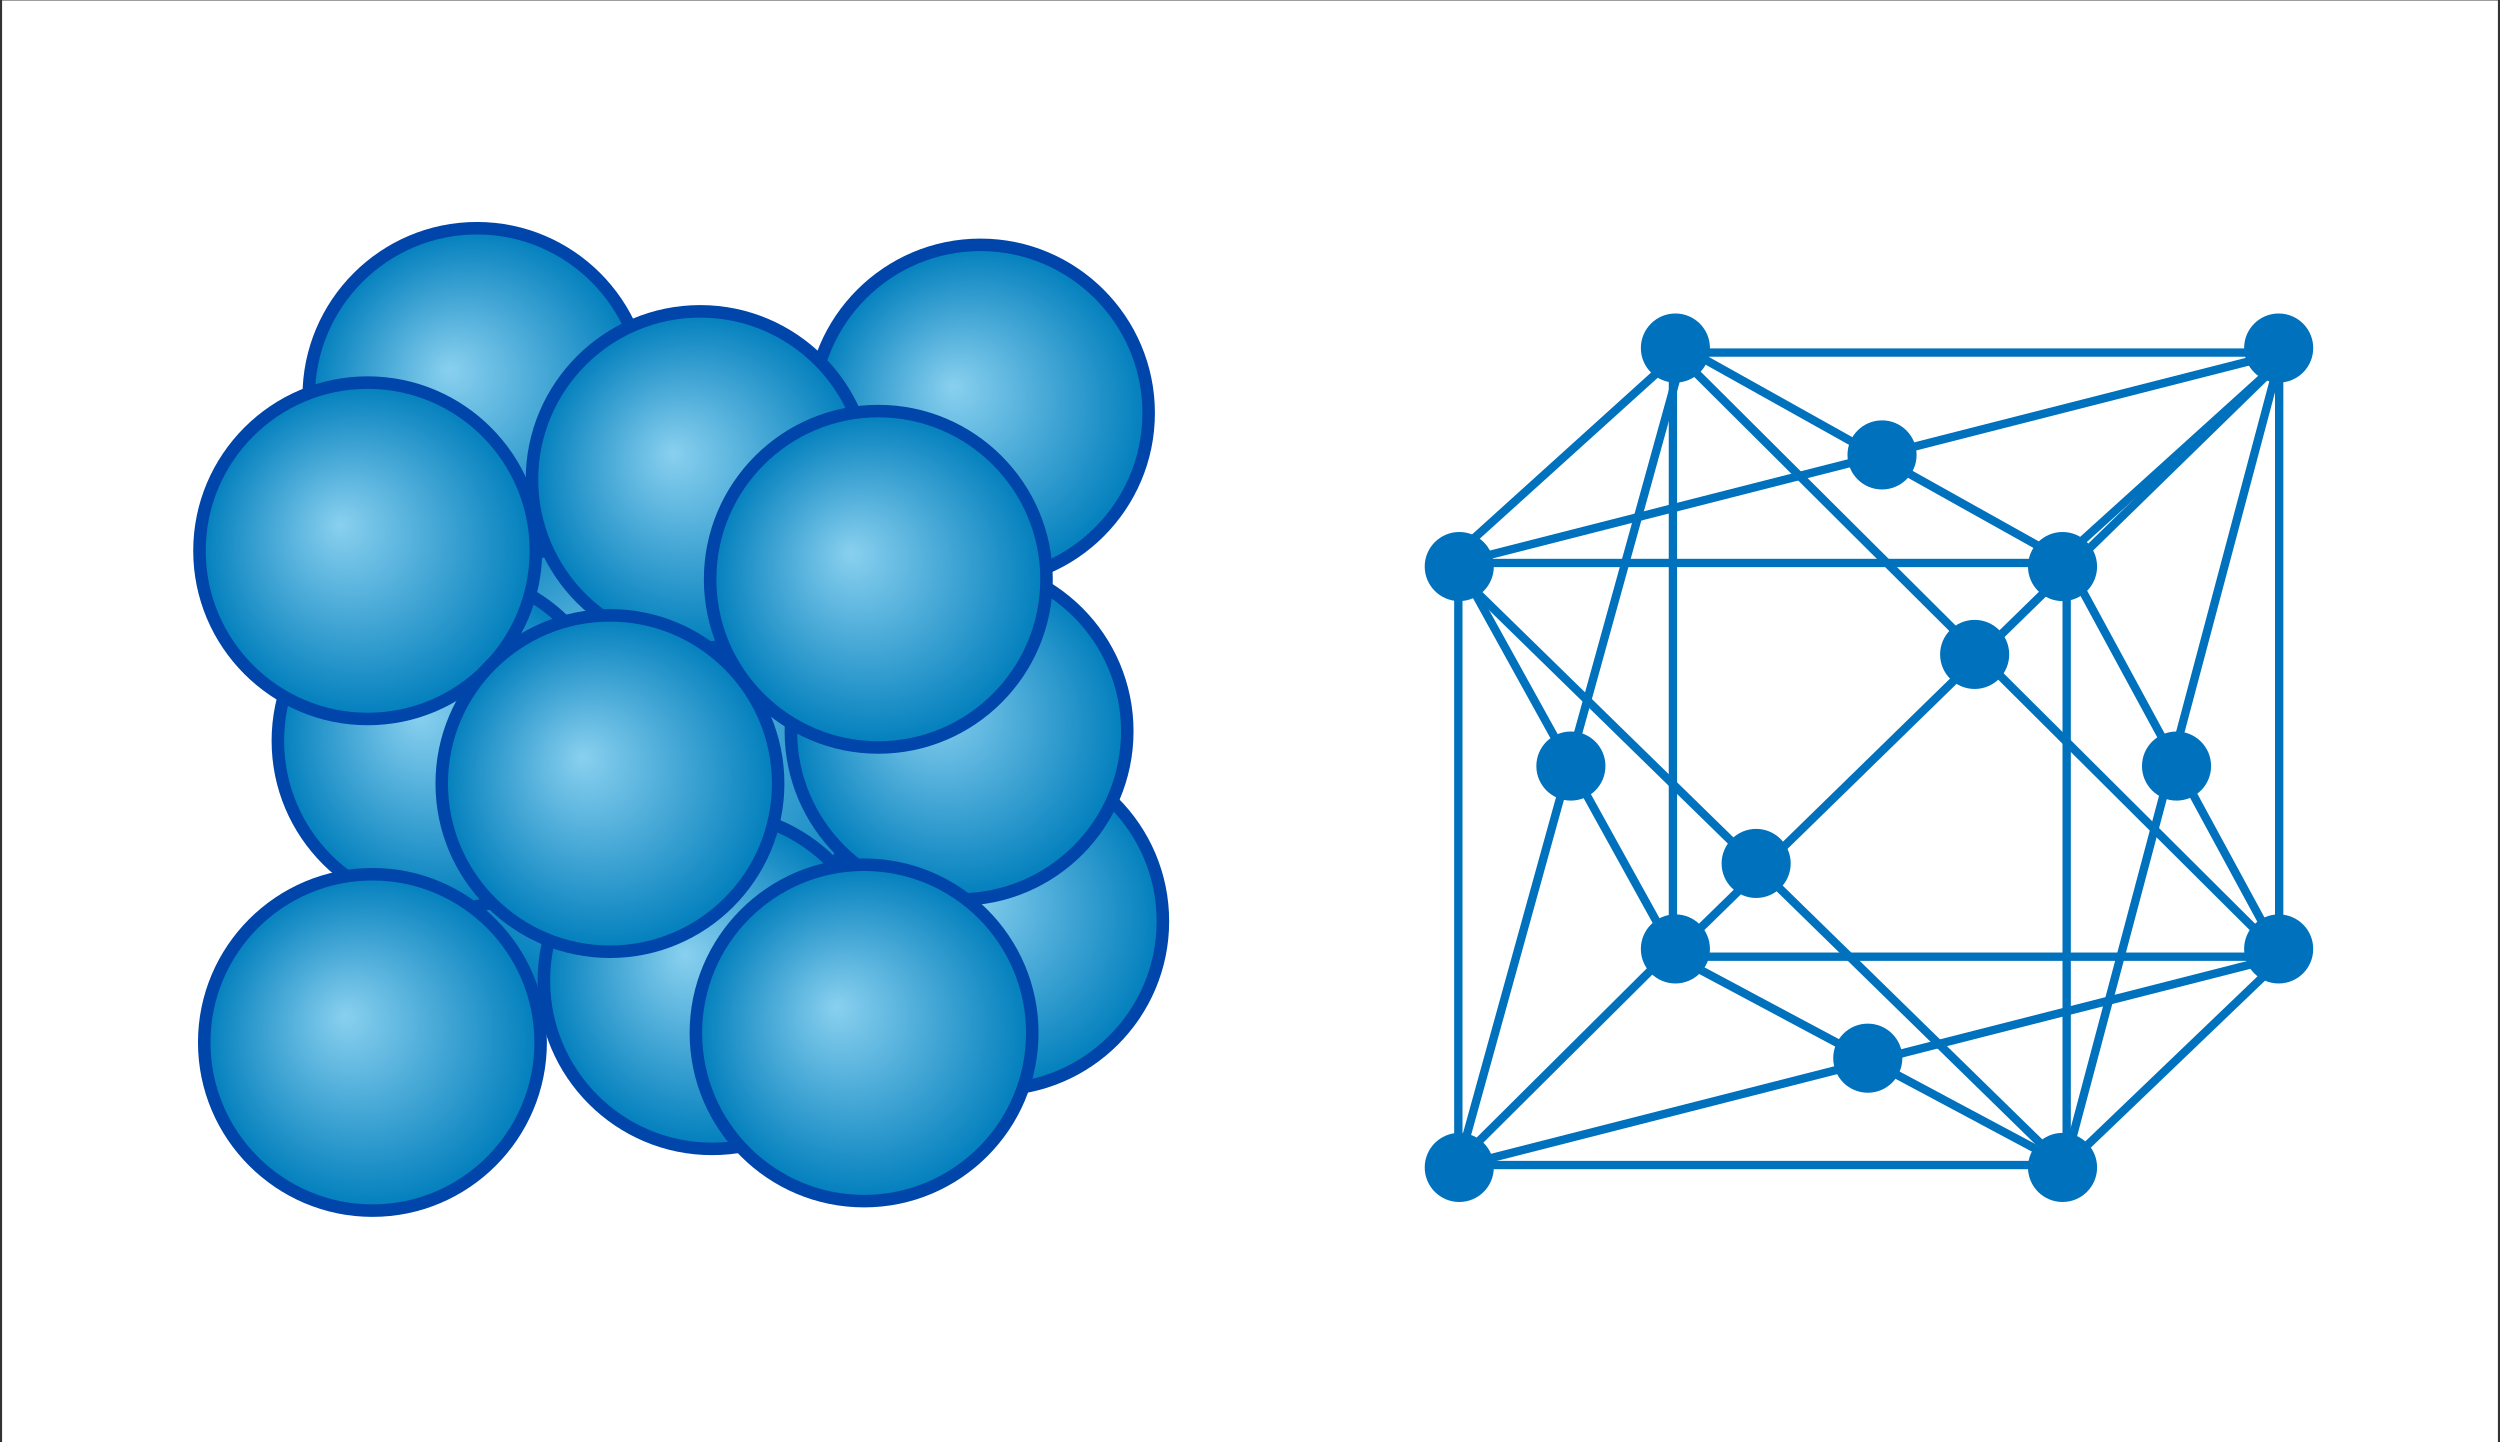 <?xml version="1.0" encoding="utf-8"?>
<!-- Generator: Adobe Illustrator 16.0.0, SVG Export Plug-In . SVG Version: 6.00 Build 0)  -->
<!DOCTYPE svg PUBLIC "-//W3C//DTD SVG 1.1//EN" "http://www.w3.org/Graphics/SVG/1.1/DTD/svg11.dtd">
<svg xmlns="http://www.w3.org/2000/svg" xmlns:xlink="http://www.w3.org/1999/xlink" version="1.1" x="0px" y="0px" viewBox="0 0 1200 692.308" enable-background="new 0 0 1200 692.308" xml:space="preserve">
<rect x="0" y="0" width="1200" height="692.308" fill="#333333" stroke="none"/>
<g id="bg">
	<rect x="1" y="0.231" fill="#FFFFFF" width="1198" height="693"/>
</g>
<g id="Layer_6">
	<path fill="#0071BC" d="M994,561.231H698v-293h296V561.231z M702,557.231h288v-285H702V557.231z"/>
	<path fill="#0071BC" d="M1096,461.231H801v-294h295V461.231z M805,457.231h287v-286H805V457.231z"/>
	
		<rect x="745.859" y="149.285" transform="matrix(0.671 0.742 -0.742 0.671 410.463 -481.704)" fill="#0071BC" width="4" height="144.478"/>
	
		<rect x="1038.848" y="149.285" transform="matrix(0.671 0.742 -0.742 0.671 506.908 -698.99)" fill="#0071BC" width="4" height="144.478"/>
	
		<rect x="745.859" y="437.714" transform="matrix(0.705 0.709 -0.709 0.705 582.398 -379.973)" fill="#0071BC" width="4.001" height="144.479"/>
	
		<rect x="1041.128" y="437.714" transform="matrix(0.692 0.722 -0.722 0.692 689.708 -596.059)" fill="#0071BC" width="4" height="144.479"/>
	<path fill="none" stroke="#0071BC" stroke-width="4" stroke-miterlimit="10" d="M1098.99,169.653"/>
	
		<rect x="895.203" y="16.309" transform="matrix(0.247 0.969 -0.969 0.247 889.022 -703.888)" fill="#0071BC" width="4" height="407.01"/>
	
		<rect x="786.33" y="214.394" transform="matrix(0.873 0.488 -0.488 0.873 219.745 -409.985)" fill="#0071BC" width="219.468" height="4"/>
	
		<rect x="1041.698" y="166.449" transform="matrix(0.966 0.257 -0.257 0.966 128.53 -255.882)" fill="#0071BC" width="3.999" height="395.16"/>
	
		<rect x="935.493" y="362.599" transform="matrix(0.477 0.879 -0.879 0.477 866.472 -726.2)" fill="#0071BC" width="215.27" height="3.999"/>
	
		<rect x="748.752" y="311.297" transform="matrix(0.709 0.706 -0.706 0.709 497.717 -578.429)" fill="#0071BC" width="400.647" height="4"/>
	
		<rect x="948.785" y="112.557" transform="matrix(0.699 0.716 -0.716 0.699 510.691 -585.849)" fill="#0071BC" width="4.001" height="401.48"/>
	
		<rect x="635.196" y="412.957" transform="matrix(0.715 0.699 -0.699 0.715 530.033 -470.759)" fill="#0071BC" width="414.859" height="4"/>
	
		<rect x="751.559" y="164.662" transform="matrix(0.964 0.267 -0.267 0.964 124.771 -187.653)" fill="#0071BC" width="4" height="402.153"/>
	
		<rect x="646.551" y="358.608" transform="matrix(0.484 0.875 -0.875 0.484 702.402 -470.336)" fill="#0071BC" width="207.177" height="4"/>
	
		<rect x="796.009" y="508.523" transform="matrix(0.882 0.471 -0.471 0.882 346.698 -363.85)" fill="#0071BC" width="208.09" height="3.999"/>
	
		<rect x="892.924" y="308.798" transform="matrix(0.247 0.969 -0.969 0.247 1168.487 -483.075)" fill="#0071BC" width="4" height="402.31"/>
</g>
<g id="Layer_5">
	<circle fill="#0071BC" cx="804.191" cy="167.058" r="16.583"/>
	<circle fill="#0071BC" cx="903.375" cy="218.36" r="16.583"/>
	<circle fill="#0071BC" cx="1093.76" cy="167.058" r="16.583"/>
	<circle fill="#0071BC" cx="700.448" cy="271.942" r="16.583"/>
	<circle fill="#0071BC" cx="990.017" cy="271.942" r="16.583"/>
	<circle fill="#0071BC" cx="804.191" cy="455.488" r="16.583"/>
	<circle fill="#0071BC" cx="754.03" cy="367.705" r="16.583"/>
	<circle fill="#0071BC" cx="842.953" cy="414.446" r="16.583"/>
	<circle fill="#0071BC" cx="947.835" cy="314.123" r="16.583"/>
	<circle fill="#0071BC" cx="1044.739" cy="367.705" r="16.583"/>
	<circle fill="#0071BC" cx="896.534" cy="507.929" r="16.583"/>
	<circle fill="#0071BC" cx="1093.76" cy="455.488" r="16.583"/>
	<circle fill="#0071BC" cx="700.448" cy="560.371" r="16.583"/>
	<circle fill="#0071BC" cx="990.017" cy="560.371" r="16.583"/>
</g>
<g id="Layer_4">
	<g>
		
			<radialGradient id="SVGID_1_" cx="301.579" cy="421.408" r="80.74" fx="288.216" fy="408.653" gradientTransform="matrix(1.53 0 0 1.591 -147.39 -311.108)" gradientUnits="userSpaceOnUse">
			<stop offset="0" style="stop-color:#89D0EF"/>
			<stop offset="1" style="stop-color:#007EBC"/>
		</radialGradient>
		<path fill="url(#SVGID_1_)" d="M437.354,359.564c0,80.18-55.291,145.16-123.488,145.16c-68.205,0-123.495-64.98-123.495-145.16    c0-80.16,55.291-145.14,123.495-145.14C382.063,214.424,437.354,279.404,437.354,359.564z"/>
		<path fill="#0045AA" d="M313.866,507.724c-69.75,0-126.495-66.465-126.495-148.16c0-81.685,56.746-148.14,126.495-148.14    c69.746,0,126.488,66.455,126.488,148.14C440.354,441.259,383.611,507.724,313.866,507.724z M313.866,217.424    c-66.441,0-120.495,63.764-120.495,142.14c0,78.388,54.054,142.16,120.495,142.16c66.437,0,120.488-63.772,120.488-142.16    C434.354,281.188,380.303,217.424,313.866,217.424z"/>
	</g>
	<g>
		
			<radialGradient id="SVGID_2_" cx="228.929" cy="190.279" r="80.739" fx="215.566" fy="177.524" gradientUnits="userSpaceOnUse">
			<stop offset="0" style="stop-color:#89D0EF"/>
			<stop offset="1" style="stop-color:#007EBC"/>
		</radialGradient>
		<path fill="url(#SVGID_2_)" d="M309.669,190.273c0,44.6-36.149,80.743-80.737,80.743c-44.594,0-80.743-36.144-80.743-80.743    c0-44.588,36.149-80.731,80.743-80.731C273.521,109.542,309.669,145.685,309.669,190.273z"/>
		<path fill="#0045AA" d="M228.932,274.016c-46.176,0-83.743-37.567-83.743-83.743c0-46.17,37.567-83.731,83.743-83.731    c46.173,0,83.737,37.562,83.737,83.731C312.669,236.449,275.105,274.016,228.932,274.016z M228.932,112.542    c-42.868,0-77.743,34.87-77.743,77.731c0,42.868,34.875,77.743,77.743,77.743c42.864,0,77.737-34.875,77.737-77.743    C306.669,147.412,271.796,112.542,228.932,112.542z"/>
	</g>
	<g>
		
			<radialGradient id="SVGID_3_" cx="470.617" cy="198.258" r="80.739" fx="457.254" fy="185.503" gradientUnits="userSpaceOnUse">
			<stop offset="0" style="stop-color:#89D0EF"/>
			<stop offset="1" style="stop-color:#007EBC"/>
		</radialGradient>
		<path fill="url(#SVGID_3_)" d="M551.357,198.253c0,44.6-36.149,80.743-80.738,80.743c-44.593,0-80.743-36.144-80.743-80.743    c0-44.588,36.149-80.732,80.743-80.732C515.208,117.521,551.357,153.666,551.357,198.253z"/>
		<path fill="#0045AA" d="M470.62,281.997c-46.176,0-83.743-37.567-83.743-83.743c0-46.17,37.567-83.732,83.743-83.732    c46.173,0,83.738,37.563,83.738,83.732C554.357,244.429,516.793,281.997,470.62,281.997z M470.62,120.521    c-42.868,0-77.743,34.871-77.743,77.732c0,42.868,34.875,77.743,77.743,77.743c42.865,0,77.738-34.875,77.738-77.743    C548.357,155.392,513.484,120.521,470.62,120.521z"/>
	</g>
	<g>
		
			<radialGradient id="SVGID_4_" cx="214.109" cy="355.584" r="80.739" fx="200.746" fy="342.83" gradientUnits="userSpaceOnUse">
			<stop offset="0" style="stop-color:#89D0EF"/>
			<stop offset="1" style="stop-color:#007EBC"/>
		</radialGradient>
		<path fill="url(#SVGID_4_)" d="M294.849,355.579c0,44.6-36.149,80.743-80.738,80.743c-44.593,0-80.743-36.144-80.743-80.743    c0-44.589,36.149-80.732,80.743-80.732C258.7,274.846,294.849,310.99,294.849,355.579z"/>
		<path fill="#0045AA" d="M214.111,439.322c-46.176,0-83.743-37.567-83.743-83.743c0-46.17,37.567-83.732,83.743-83.732    c46.173,0,83.738,37.563,83.738,83.732C297.849,401.754,260.285,439.322,214.111,439.322z M214.111,277.846    c-42.868,0-77.743,34.871-77.743,77.732c0,42.868,34.875,77.743,77.743,77.743c42.865,0,77.738-34.875,77.738-77.743    C291.849,312.717,256.976,277.846,214.111,277.846z"/>
	</g>
	<g>
		
			<radialGradient id="SVGID_5_" cx="477.457" cy="442.227" r="80.739" fx="464.095" fy="429.472" gradientUnits="userSpaceOnUse">
			<stop offset="0" style="stop-color:#89D0EF"/>
			<stop offset="1" style="stop-color:#007EBC"/>
		</radialGradient>
		<path fill="url(#SVGID_5_)" d="M558.198,442.221c0,44.6-36.149,80.743-80.738,80.743c-44.593,0-80.743-36.144-80.743-80.743    c0-44.588,36.149-80.732,80.743-80.732C522.048,361.489,558.198,397.633,558.198,442.221z"/>
		<path fill="#0045AA" d="M477.46,525.964c-46.176,0-83.743-37.567-83.743-83.743c0-46.17,37.567-83.732,83.743-83.732    c46.173,0,83.738,37.563,83.738,83.732C561.198,488.397,523.633,525.964,477.46,525.964z M477.46,364.489    c-42.868,0-77.743,34.871-77.743,77.732c0,42.868,34.875,77.743,77.743,77.743c42.865,0,77.738-34.875,77.738-77.743    C555.198,399.36,520.325,364.489,477.46,364.489z"/>
	</g>
	<g>
		
			<radialGradient id="SVGID_6_" cx="341.793" cy="470.727" r="80.739" fx="328.43" fy="457.972" gradientUnits="userSpaceOnUse">
			<stop offset="0" style="stop-color:#89D0EF"/>
			<stop offset="1" style="stop-color:#007EBC"/>
		</radialGradient>
		<path fill="url(#SVGID_6_)" d="M422.533,470.722c0,44.6-36.149,80.743-80.738,80.743c-44.593,0-80.743-36.144-80.743-80.743    c0-44.589,36.149-80.732,80.743-80.732C386.384,389.99,422.533,426.133,422.533,470.722z"/>
		<path fill="#0045AA" d="M341.795,554.465c-46.176,0-83.743-37.567-83.743-83.743c0-46.17,37.567-83.732,83.743-83.732    c46.173,0,83.738,37.563,83.738,83.732C425.533,516.898,387.969,554.465,341.795,554.465z M341.795,392.99    c-42.868,0-77.743,34.871-77.743,77.732c0,42.868,34.875,77.743,77.743,77.743c42.865,0,77.738-34.875,77.738-77.743    C419.533,427.861,384.66,392.99,341.795,392.99z"/>
	</g>
	<g>
		
			<radialGradient id="SVGID_7_" cx="176.488" cy="264.381" r="80.739" fx="163.125" fy="251.626" gradientUnits="userSpaceOnUse">
			<stop offset="0" style="stop-color:#89D0EF"/>
			<stop offset="1" style="stop-color:#007EBC"/>
		</radialGradient>
		<path fill="url(#SVGID_7_)" d="M257.228,264.375c0,44.6-36.149,80.743-80.738,80.743c-44.593,0-80.743-36.144-80.743-80.743    c0-44.588,36.149-80.732,80.743-80.732C221.079,183.643,257.228,219.788,257.228,264.375z"/>
		<path fill="#0045AA" d="M176.49,348.119c-46.176,0-83.743-37.567-83.743-83.743c0-46.17,37.567-83.732,83.743-83.732    c46.173,0,83.738,37.563,83.738,83.732C260.228,310.551,222.664,348.119,176.49,348.119z M176.49,186.643    c-42.868,0-77.743,34.871-77.743,77.732c0,42.868,34.875,77.743,77.743,77.743c42.865,0,77.738-34.875,77.738-77.743    C254.228,221.514,219.355,186.643,176.49,186.643z"/>
	</g>
	<g>
		
			<radialGradient id="SVGID_8_" cx="460.357" cy="351.024" r="80.739" fx="446.994" fy="338.269" gradientUnits="userSpaceOnUse">
			<stop offset="0" style="stop-color:#89D0EF"/>
			<stop offset="1" style="stop-color:#007EBC"/>
		</radialGradient>
		<path fill="url(#SVGID_8_)" d="M541.097,351.018c0,44.6-36.149,80.743-80.738,80.743c-44.593,0-80.743-36.144-80.743-80.743    c0-44.588,36.149-80.731,80.743-80.731C504.948,270.287,541.097,306.43,541.097,351.018z"/>
		<path fill="#0045AA" d="M460.359,434.761c-46.176,0-83.743-37.567-83.743-83.743c0-46.17,37.567-83.731,83.743-83.731    c46.173,0,83.738,37.562,83.738,83.731C544.097,397.194,506.533,434.761,460.359,434.761z M460.359,273.287    c-42.868,0-77.743,34.87-77.743,77.731c0,42.868,34.875,77.743,77.743,77.743c42.865,0,77.738-34.875,77.738-77.743    C538.097,308.157,503.224,273.287,460.359,273.287z"/>
	</g>
	<g>
		
			<radialGradient id="SVGID_9_" cx="336.093" cy="230.18" r="80.739" fx="322.73" fy="217.425" gradientUnits="userSpaceOnUse">
			<stop offset="0" style="stop-color:#89D0EF"/>
			<stop offset="1" style="stop-color:#007EBC"/>
		</radialGradient>
		<path fill="url(#SVGID_9_)" d="M416.833,230.174c0,44.6-36.149,80.743-80.738,80.743c-44.593,0-80.743-36.144-80.743-80.743    c0-44.588,36.149-80.732,80.743-80.732C380.684,149.442,416.833,185.586,416.833,230.174z"/>
		<path fill="#0045AA" d="M336.095,313.917c-46.176,0-83.743-37.567-83.743-83.743c0-46.17,37.567-83.732,83.743-83.732    c46.173,0,83.738,37.563,83.738,83.732C419.833,276.35,382.269,313.917,336.095,313.917z M336.095,152.442    c-42.868,0-77.743,34.871-77.743,77.732c0,42.868,34.875,77.743,77.743,77.743c42.865,0,77.738-34.875,77.738-77.743    C413.833,187.313,378.96,152.442,336.095,152.442z"/>
	</g>
	<g>
		
			<radialGradient id="SVGID_10_" cx="178.768" cy="500.369" r="80.739" fx="165.405" fy="487.614" gradientUnits="userSpaceOnUse">
			<stop offset="0" style="stop-color:#89D0EF"/>
			<stop offset="1" style="stop-color:#007EBC"/>
		</radialGradient>
		<path fill="url(#SVGID_10_)" d="M259.508,500.363c0,44.6-36.149,80.743-80.738,80.743c-44.594,0-80.743-36.144-80.743-80.743    c0-44.588,36.149-80.731,80.743-80.731C223.359,419.631,259.508,455.775,259.508,500.363z"/>
		<path fill="#0045AA" d="M178.771,584.106c-46.176,0-83.743-37.567-83.743-83.743c0-46.17,37.567-83.731,83.743-83.731    c46.173,0,83.738,37.562,83.738,83.731C262.508,546.539,224.944,584.106,178.771,584.106z M178.771,422.631    c-42.868,0-77.743,34.87-77.743,77.731c0,42.868,34.875,77.743,77.743,77.743c42.865,0,77.738-34.875,77.738-77.743    C256.508,457.501,221.635,422.631,178.771,422.631z"/>
	</g>
	<g>
		
			<radialGradient id="SVGID_11_" cx="414.755" cy="495.809" r="80.739" fx="401.392" fy="483.054" gradientUnits="userSpaceOnUse">
			<stop offset="0" style="stop-color:#89D0EF"/>
			<stop offset="1" style="stop-color:#007EBC"/>
		</radialGradient>
		<path fill="url(#SVGID_11_)" d="M495.496,495.803c0,44.6-36.149,80.743-80.738,80.743c-44.593,0-80.743-36.144-80.743-80.743    c0-44.589,36.149-80.732,80.743-80.732C459.346,415.071,495.496,451.214,495.496,495.803z"/>
		<path fill="#0045AA" d="M414.758,579.546c-46.176,0-83.743-37.567-83.743-83.743c0-46.17,37.567-83.732,83.743-83.732    c46.173,0,83.738,37.563,83.738,83.732C498.496,541.979,460.931,579.546,414.758,579.546z M414.758,418.071    c-42.868,0-77.743,34.871-77.743,77.732c0,42.868,34.875,77.743,77.743,77.743c42.865,0,77.738-34.875,77.738-77.743    C492.496,452.942,457.623,418.071,414.758,418.071z"/>
	</g>
	<g>
		
			<radialGradient id="SVGID_12_" cx="292.772" cy="376.104" r="80.739" fx="279.409" fy="363.349" gradientUnits="userSpaceOnUse">
			<stop offset="0" style="stop-color:#89D0EF"/>
			<stop offset="1" style="stop-color:#007EBC"/>
		</radialGradient>
		<path fill="url(#SVGID_12_)" d="M373.512,376.099c0,44.6-36.149,80.743-80.738,80.743c-44.593,0-80.743-36.144-80.743-80.743    c0-44.588,36.149-80.732,80.743-80.732C337.362,295.367,373.512,331.511,373.512,376.099z"/>
		<path fill="#0045AA" d="M292.774,459.842c-46.176,0-83.743-37.567-83.743-83.743c0-46.17,37.567-83.732,83.743-83.732    c46.173,0,83.738,37.563,83.738,83.732C376.512,422.275,338.947,459.842,292.774,459.842z M292.774,298.367    c-42.868,0-77.743,34.871-77.743,77.732c0,42.868,34.875,77.743,77.743,77.743c42.865,0,77.738-34.875,77.738-77.743    C370.512,333.238,335.639,298.367,292.774,298.367z"/>
	</g>
	<g>
		
			<radialGradient id="SVGID_13_" cx="421.596" cy="278.061" r="80.739" fx="408.233" fy="265.306" gradientUnits="userSpaceOnUse">
			<stop offset="0" style="stop-color:#89D0EF"/>
			<stop offset="1" style="stop-color:#007EBC"/>
		</radialGradient>
		<path fill="url(#SVGID_13_)" d="M502.336,278.056c0,44.6-36.149,80.743-80.738,80.743c-44.593,0-80.743-36.144-80.743-80.743    c0-44.589,36.149-80.732,80.743-80.732C466.187,197.324,502.336,233.467,502.336,278.056z"/>
		<path fill="#0045AA" d="M421.598,361.799c-46.176,0-83.743-37.567-83.743-83.743c0-46.17,37.567-83.732,83.743-83.732    c46.173,0,83.738,37.563,83.738,83.732C505.336,324.232,467.771,361.799,421.598,361.799z M421.598,200.324    c-42.868,0-77.743,34.871-77.743,77.732c0,42.868,34.875,77.743,77.743,77.743c42.865,0,77.738-34.875,77.738-77.743    C499.336,235.195,464.463,200.324,421.598,200.324z"/>
	</g>
</g>
</svg>
